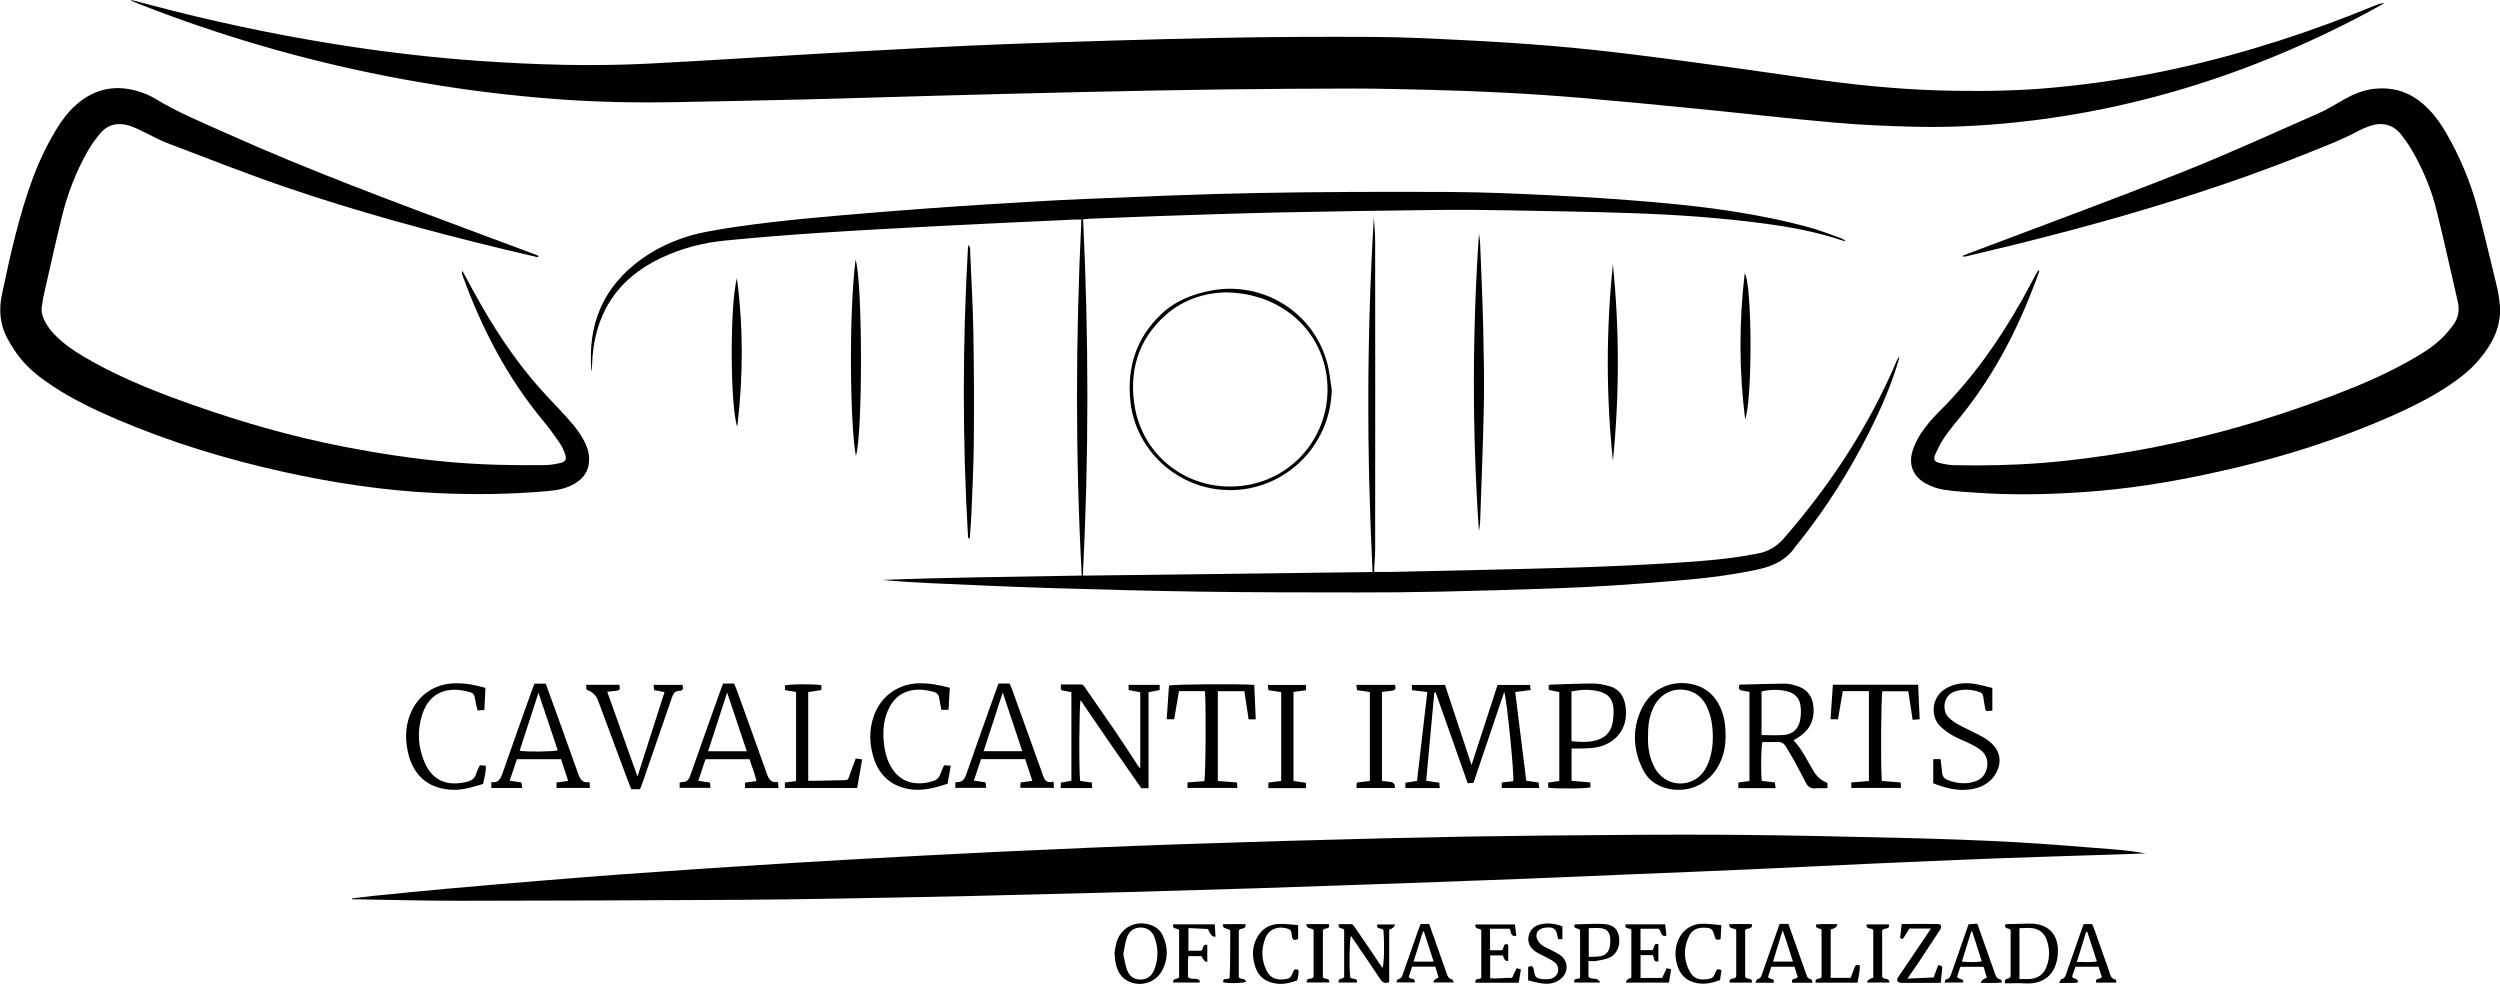 <?xml version="1.0" encoding="UTF-8"?><svg id="Layer_1" xmlns="http://www.w3.org/2000/svg" viewBox="0 0 425.19 167.34"><path d="M22.33,0c2.34.61,4.68,1.23,7.02,1.82,10.03,2.53,20.16,4.58,30.4,6.12,7.18,1.08,14.4,1.9,21.64,2.41,9.57.67,19.15.96,28.74.48,5.11-.25,10.22-.57,15.33-.87,6.63-.39,13.26-.82,19.9-1.18,8.7-.47,17.4-.97,26.11-1.29,11.83-.44,23.66-.79,35.5-1.04,8.89-.18,17.79-.22,26.69-.17,5.04.03,10.09.29,15.13.54,5,.25,10.01.56,15,.98,4.52.37,9.04.86,13.54,1.41,6.3.77,12.6,1.64,18.89,2.5,4.85.66,9.7,1.42,14.55,2.06,7.17.95,14.36,1.56,21.6,1.67,5.56.09,11.11-.01,16.65-.52,7.24-.66,14.41-1.77,21.5-3.35,11.5-2.55,22.66-6.2,33.55-10.69.46-.19.92-.35,1.46-.35-1.07.59-2.13,1.2-3.2,1.77-10.55,5.58-21.53,10.11-33.02,13.39-7.62,2.17-15.36,3.76-23.22,4.75-6.71.84-13.45,1.27-20.21,1.12-4.68-.1-9.37-.31-14.03-.72-7.81-.69-15.6-1.59-23.4-2.36-6.43-.64-12.86-1.26-19.3-1.81-8.76-.75-17.53-1.19-26.32-1.4-4.17-.1-8.35-.21-12.52-.21-7.48,0-14.96.06-22.44.15-7.73.1-15.47.26-23.2.43-8.6.19-17.21.42-25.81.65-7.33.2-14.66.44-22,.62-7.33.18-14.67.32-22,.46-6.83.13-13.65-.01-20.46-.53-7.46-.57-14.88-1.47-22.26-2.73C55.46,11.31,39.24,6.8,23.48.61c-.4-.16-.79-.33-1.18-.5.01-.04.02-.07.04-.11Z"/><path d="M59.82,152.81c1.18-.14,2.36-.31,3.55-.43,4.3-.43,8.6-.87,12.9-1.25,5.39-.49,10.78-.94,16.17-1.38,4.27-.35,8.54-.69,12.81-1.01,4.53-.33,9.06-.64,13.58-.95,3.44-.23,6.88-.46,10.33-.67,5.07-.32,10.15-.64,15.22-.92,8.34-.46,16.68-.92,25.02-1.31,10.38-.48,20.75-.94,31.13-1.3,11.94-.41,23.88-.75,35.83-1.04,8.68-.21,17.36-.35,26.03-.44,10.64-.1,21.28-.2,31.93-.13,10.13.07,20.26.32,30.39.56,6.06.15,12.12.37,18.18.7,5.55.31,11.08.79,16.62,1.22,1.8.14,3.6.35,5.4.68-1.32.05-2.63.1-3.95.15-7.04.23-14.08.43-21.12.69-7.51.28-15.02.62-22.53.95-7.04.32-14.07.68-21.11.99-5.95.27-11.9.49-17.85.74-6.28.26-12.55.55-18.83.79-6.6.26-13.21.49-19.81.73-8.64.3-17.27.61-25.91.89-7.26.23-14.52.44-21.78.64-9,.24-18.01.47-27.01.68-7.62.17-15.25.31-22.87.44-5.59.09-11.18.19-16.78.21-15.69.08-31.38.15-47.07.16-6.14,0-12.27-.17-18.41-.26-.02-.05-.04-.1-.06-.15Z"/><path d="M91.46,43.75c-1.9-.45-3.81-.88-5.7-1.34-12.63-3.06-25.17-6.45-37.45-10.67-6.75-2.32-13.4-4.95-20.08-7.49-1.28-.49-2.48-1.21-3.72-1.79-.82-.39-1.64-.8-2.49-1.08-1.9-.6-3.63-.26-4.95,1.28-.84.99-1.6,2.07-2.24,3.2-1.93,3.43-3.34,7.09-4.28,10.91-1.13,4.57-2.14,9.18-3.18,13.77-.11.49-.14,1.01-.24,1.5-.15.74-.01,1.43.28,2.12.6,1.4,1.56,2.52,2.68,3.53,1.71,1.54,3.67,2.72,5.67,3.84,5.51,3.06,11.35,5.34,17.28,7.42,8.39,2.96,16.94,5.38,25.68,7.07,5.85,1.13,11.73,2.02,17.66,2.55,5.44.49,10.88.6,16.33.53.86-.01,1.74-.16,2.58-.36.93-.23,1.12-.61.81-1.53-.21-.61-.48-1.23-.84-1.76-.88-1.28-1.78-2.56-2.78-3.76-6.17-7.4-10.53-15.79-13.79-24.79-.06-.17-.12-.34-.15-.52-.01-.06.04-.13.1-.29.26.46.5.86.72,1.27,3.15,5.99,6.65,11.75,10.98,16.97,1.6,1.93,3.33,3.74,5.04,5.56,1.37,1.46,2.72,2.92,3.73,4.67.58,1.01,1.02,2.07,1.08,3.27.1,1.98-.75,3.42-2.43,4.41-1.34.79-2.84,1.13-4.36,1.26-6.45.59-12.91.66-19.38.35-8.69-.41-17.26-1.71-25.74-3.58-9.73-2.14-19.23-5.04-28.4-8.95-3.8-1.62-7.53-3.41-10.99-5.7-2.1-1.39-4.08-2.93-5.62-4.93-.75-.97-1.41-2.03-2-3.1-1.29-2.37-1.49-4.91-.94-7.51,1.44-6.81,2.93-13.61,5.39-20.15,1.03-2.72,2.29-5.33,3.79-7.82.96-1.59,2.06-3.07,3.47-4.31,3.31-2.91,7.06-3.5,11.17-2.06.75.26,1.49.59,2.17,1,3.91,2.4,8.16,4.12,12.33,5.99,14.04,6.31,28.47,11.63,42.88,17.01,3.09,1.16,6.19,2.31,9.28,3.46.27.1.53.2.79.31-.03.07-.07.14-.1.2Z"/><path d="M346.85,46.08c-.22.6-.43,1.21-.66,1.81-3.02,8.06-6.93,15.65-12.31,22.42-1.04,1.31-2.14,2.57-3.09,3.94-.66.94-1.19,1.99-1.65,3.04-.37.86-.16,1.23.73,1.45.84.21,1.71.36,2.57.38,4.94.1,9.88,0,14.81-.38,5.14-.4,10.25-1.1,15.33-1.98,11.55-2,22.77-5.18,33.72-9.31,4.52-1.7,8.96-3.57,13.19-5.93,2.03-1.13,4.04-2.31,5.74-3.93.73-.7,1.38-1.49,1.99-2.3.87-1.17,1.13-2.5.8-3.92-1.21-5.26-2.36-10.54-3.67-15.78-.8-3.21-2.06-6.27-3.65-9.18-.67-1.23-1.45-2.43-2.33-3.53-1.41-1.76-3.27-2.17-5.38-1.43-.61.22-1.23.46-1.8.77-2.59,1.41-5.33,2.46-8.06,3.56-19.06,7.69-38.8,13.14-58.77,17.82-.21.05-.42.06-.68-.06.42-.16.84-.33,1.26-.49,12.04-4.56,24.13-9,36.1-13.74,7.85-3.11,15.54-6.64,23.28-10.04,1.56-.68,3-1.61,4.49-2.44,1.57-.87,3.2-1.53,5.01-1.73,2.92-.32,5.54.39,7.85,2.22,1.76,1.4,3.1,3.15,4.23,5.07,2.46,4.18,4.31,8.63,5.55,13.32,1.17,4.45,2.22,8.93,3.3,13.41.16.67.23,1.36.33,2.04.59,3.95-1.03,7.15-3.48,10.05-1.46,1.73-3.24,3.12-5.12,4.37-2.61,1.73-5.37,3.18-8.21,4.48-10.63,4.87-21.75,8.23-33.17,10.64-6.79,1.44-13.64,2.5-20.56,2.98-6.16.42-12.33.56-18.51.11-1.81-.13-3.63-.22-5.42-.5-1.05-.16-2.12-.54-3.06-1.05-2.11-1.12-2.97-3.13-2.31-5.42.32-1.09.83-2.18,1.47-3.12.85-1.25,1.83-2.45,2.91-3.51,5.67-5.61,10.24-12.04,14.15-18.96.84-1.48,1.63-3,2.44-4.49.14-.25.28-.49.43-.74.07.02.14.04.21.06Z"/><path d="M184.21,37.32c.97,20.25.98,40.36-.04,60.58,16.47-.2,32.83-.4,49.27-.61-1-20.2-1-40.27.22-60.34.08,1.36.22,2.71.22,4.07.02,17.49.01,34.98,0,52.48,0,.98-.1,1.96-.15,2.93-.01.24,0,.49,0,.84,1.04,0,2.01.02,2.98,0,10.42-.24,20.84-.44,31.26-.75,5.73-.17,11.47-.45,17.19-.81,4.45-.28,8.91-.63,13.31-1.48.11-.02.21-.04.32-.06,1.9-.31,3.39-1.21,4.68-2.7,7.93-9.14,14.49-19.14,19.2-30.3.07-.16.16-.32.35-.46-.04.21-.07.42-.13.62-1.26,4.26-3.04,8.3-5.04,12.26-3.27,6.46-7.1,12.57-11.59,18.26-.29.37-.63.71-.89,1.1-1.51,2.26-3.74,3.32-6.32,3.88-3.84.83-7.72,1.37-11.62,1.73-4.23.39-8.47.71-12.7.99-3.66.24-7.32.42-10.99.54-6.31.22-12.63.4-18.95.54-4.65.1-9.3.13-13.95.13-8.79-.01-17.58,0-26.37-.13-8.79-.13-17.57-.36-26.36-.63-6.71-.21-13.43-.54-20.14-.83-2.65-.12-5.29-.29-7.93-.54,11.29-.43,22.59-.54,33.94-.74-1.09-20.2-1.05-40.31-.06-60.55-.4,0-.75-.01-1.1,0-7.69.36-15.38.7-23.07,1.1-6.82.35-13.64.72-20.45,1.17-5.32.35-10.65.78-15.96,1.3-3.81.37-7.5,1.33-10.98,2.99-7.67,3.67-11.44,9.85-11.67,18.27,0,.35,0,.69-.09,1.02-.72-7.99,1.97-14.48,8.6-19.2,3.33-2.37,7.09-3.84,11.08-4.6,3.46-.65,6.95-1.12,10.44-1.54,4.15-.49,8.3-.88,12.46-1.24,4.88-.43,9.77-.8,14.66-1.17,3.37-.25,6.74-.48,10.11-.68,5.44-.32,10.87-.69,16.32-.91,9.76-.4,19.52-.84,29.29-1.02,11-.21,22.01-.23,33.01-.18,5.84.03,11.69.29,17.53.58,5.69.28,11.39.65,17.06,1.14,9.01.78,17.97,1.94,26.72,4.35,1.74.48,3.43,1.16,5.14,1.76.34.12.65.31.92.59-.19-.05-.39-.09-.58-.16-4.25-1.44-8.63-2.26-13.06-2.86-7.64-1.03-15.32-1.55-23.01-1.81-7.22-.24-14.45-.35-21.67-.48-3.59-.07-7.19-.1-10.79-.06-9.22.11-18.44.24-27.66.44-6.83.15-13.65.4-20.47.62-3.81.13-7.62.29-11.43.44-.32.01-.64.07-1.07.11Z"/><path d="M260.3,117.37c-.92.11-1.71.21-2.6.32.63,5.06,1.25,10.05,1.88,15.1.71.1,1.35.19,2.09.29.03.27.06.57.1.94h-6.35v-.94c.68-.08,1.32-.15,1.94-.22.21-1.05-1.11-14.17-1.53-15.17-1.74,5.16-3.47,10.27-5.23,15.46-.3.02-.61.04-.98.06-1.83-5.19-3.65-10.32-5.46-15.46-.07.01-.15.02-.22.04-.46,4.96-.91,9.93-1.38,15.01.79.11,1.48.2,2.23.31.02.3.04.58.07.92h-5.84v-.91c.66-.1,1.29-.2,1.98-.3.58-5.06,1.16-10.04,1.75-15.12-.96-.12-1.77-.21-2.62-.32v-.89h5.63c1.5,4.55,3.01,9.1,4.51,13.63,1.47-4.52,2.94-9.05,4.43-13.63h5.54c.02.25.04.52.07.89Z"/><path d="M301.99,134.04h-6.34v-.96c.65-.08,1.25-.16,1.89-.24v-15.17c-.41-.07-.82-.15-1.24-.22-.59-.1-.69-.43-.44-1.01,2.58-.06,5.18-.15,7.79-.17.64,0,1.29.19,1.91.37,1.75.53,2.7,1.73,2.86,3.56.23,2.54-.81,4.32-3.38,5.7,1.49,1.58,2.36,3.54,3.46,5.35q.82,1.35,2.29,1.89c.01.25.03.53.04.81-.15.05-.25.1-.35.1-.58.01-1.17-.03-1.74.03-.77.08-1.24-.26-1.58-.89-.67-1.28-1.33-2.57-2.03-3.85-.45-.83-.94-1.63-1.44-2.43-.33-.52-.81-.77-1.47-.72-.83.05-1.66.01-2.48.01-.23.81-.29,5.09-.1,6.61.69.08,1.4.16,2.22.26.04.28.07.57.12.96ZM299.6,125.02c1.34,0,2.57.08,3.79-.02,1.45-.12,2.44-.97,2.74-2.4.18-.87.22-1.81.08-2.68-.19-1.25-1.03-2.05-2.28-2.35-1.43-.34-2.86-.31-4.33.02v7.43Z"/><path d="M195.34,134.05h-1.24c-1.71-2.46-3.46-4.95-5.18-7.45-1.73-2.5-3.43-5.02-5.14-7.52-.23.66-.31,12.13-.07,13.75.61.08,1.25.16,1.98.26.02.3.04.59.07.94h-5.35v-.92c.58-.11,1.18-.21,1.81-.33v-15.06c-.36-.07-.74-.14-1.12-.21-.73-.12-.73-.12-.66-1.1,1.11,0,2.23.01,3.34,0,.51,0,.66.39.88.71,1.76,2.53,3.52,5.06,5.26,7.61,1.24,1.83,2.43,3.69,3.65,5.54.07.11.16.2.36.44v-12.97c-.61-.12-1.27-.24-1.98-.38v-.88h5.28v.89c-.62.11-1.21.22-1.89.35v16.34Z"/><path d="M293.47,125.05c.06,1.98-.37,3.86-1.43,5.58-1.79,2.92-5.11,4.28-8.45,3.48-1.92-.46-3.38-1.56-4.22-3.31-1.68-3.45-1.8-7-.07-10.46,1.69-3.38,5.39-4.89,9.02-3.84,2,.58,3.39,1.88,4.25,3.77.68,1.51.93,3.11.9,4.78ZM280.29,125.09c-.06,1.98.21,3.83,1.16,5.53,1.24,2.23,3.71,3.18,6.06,2.32,1.54-.57,2.47-1.74,3.04-3.22.86-2.23.91-4.54.57-6.86-.13-.88-.42-1.77-.79-2.59-.6-1.34-1.58-2.33-3.04-2.77-2.47-.73-4.89.37-6.06,2.78-.75,1.54-.96,3.18-.93,4.8Z"/><path d="M100.26,133.01c.03.38.04.66.07,1h-5.68v-.93c.64-.08,1.24-.16,1.98-.26-.42-1.29-.81-2.47-1.21-3.7h-7.5c-.39,1.16-.8,2.35-1.24,3.66.71.1,1.31.19,2.01.3.03.27.07.57.11.94h-5.24v-.99c1.25.17,1.6-.62,1.93-1.58,1.64-4.72,3.33-9.43,5.01-14.14.12-.34.26-.67.4-1.03h1.92c.18.5.37,1,.55,1.51,1.64,4.53,3.29,9.06,4.89,13.61.35,1,.69,1.83,2.01,1.62ZM91.58,117.83c-1.12,3.44-2.16,6.64-3.2,9.86,1.37.21,5.65.16,6.48-.08-1.07-3.18-2.13-6.35-3.28-9.78Z"/><path d="M132.41,134.03h-5.71v-.93c.62-.08,1.22-.16,1.96-.26-.29-1.3-.8-2.48-1.18-3.72h-7.49c-.4,1.21-.8,2.39-1.23,3.68.72.11,1.32.19,1.98.29.03.28.06.55.1.91h-5.25v-.89c.17-.04.3-.11.44-.11.77.03,1.12-.37,1.37-1.09,1.69-4.86,3.43-9.7,5.16-14.55.13-.37.28-.74.42-1.11h1.87c.14.34.31.7.44,1.06,1.7,4.71,3.41,9.41,5.07,14.12.34.96.67,1.77,1.95,1.56.04.36.07.63.11,1.03ZM123.67,117.78c-1.13,3.48-2.17,6.69-3.24,9.99h6.58c-1.11-3.32-2.18-6.53-3.34-9.99Z"/><path d="M169.83,116.25h1.89c.15.36.31.72.44,1.08,1.68,4.67,3.37,9.34,5.04,14.02.34.95.52,2,1.98,1.58.03.45.05.72.08,1.07h-5.68c-.02-.18-.05-.32-.05-.46,0-.14.04-.28.08-.47.62-.08,1.21-.16,1.97-.26-.42-1.27-.81-2.46-1.22-3.7h-7.5c-.39,1.15-.79,2.34-1.23,3.65.68.1,1.28.19,1.98.3.03.26.07.56.12.93h-5.25v-.87c.1-.05.16-.12.22-.11.97.06,1.35-.48,1.65-1.34,1.65-4.76,3.35-9.5,5.04-14.25.13-.37.27-.74.44-1.19ZM167.29,127.76h6.58c-1.11-3.32-2.18-6.53-3.33-9.97-1.11,3.42-2.16,6.63-3.25,9.97Z"/><path d="M270.47,133.07c.02.34.03.58.04.8-.26.26-5.62.32-7.2.1v-.87c.63-.09,1.23-.18,1.89-.28v-15.11c-.56-.11-1.15-.24-1.77-.37-.02-.28-.03-.52-.05-.77.12-.05.22-.13.31-.13,2.39-.07,4.79-.19,7.18-.19.96,0,1.95.19,2.89.46,1.41.4,2.27,1.42,2.59,2.83.87,3.77-1.13,6.84-4.79,7.56-.81.16-1.66.16-2.49.2-.57.03-1.14,0-1.78,0v5.51c1.04.09,2.05.17,3.17.26ZM267.27,126.05c1.3.15,2.56.22,3.8-.04,1.71-.35,2.89-1.33,3.2-3.11.14-.81.2-1.66.14-2.47-.12-1.55-.92-2.44-2.42-2.83-1.56-.41-3.13-.32-4.72-.01v8.46Z"/><path d="M311.74,116.46h14.49c.09,1.92.17,3.83.26,5.87-.38.03-.75.06-1.2.09-.25-1.64-.48-3.2-.73-4.85h-4.41c-.22.71-.32,12.83-.09,15.26,1.03.08,2.09.16,3.2.25.02.33.03.6.05.93h-8.45v-.93c1.01-.08,1.97-.17,3-.25v-15.29h-4.45c-.27,1.61-.53,3.17-.81,4.79h-1.27c.13-1.96.26-3.86.4-5.88Z"/><path d="M207.12,117.57v15.26c1.07.08,2.13.16,3.25.25.03.32.05.6.08.93h-8.49v-.94c.96-.07,1.92-.14,2.86-.21.25-.82.32-13.73.1-15.31h-4.41c-.27,1.59-.53,3.15-.81,4.78h-1.27c.13-1.95.26-3.85.39-5.73.81-.24,12.42-.32,14.5-.11.08,1.91.17,3.84.25,5.85h-1.21c-.24-1.57-.47-3.13-.72-4.78h-4.53Z"/><path d="M338.85,116.99v3.88c-.41.03-.72.04-1.02.06-.08-.15-.16-.23-.18-.33-.13-.71-.26-1.43-.35-2.14-.05-.42-.27-.63-.65-.76-1.3-.46-2.62-.54-3.96-.17-2.31.63-2.4,3.36-1.31,4.46.48.48,1.05.89,1.65,1.22,1.37.74,2.8,1.37,4.17,2.12.63.34,1.23.79,1.73,1.3,1.26,1.29,1.49,3,.68,4.61-.95,1.89-2.61,2.77-4.62,3.03-2.18.29-4.24-.28-6.19-1.05v-4.11h1.24c.09.76.2,1.51.26,2.25.05.66.35,1.06.96,1.3,1.47.57,2.96.75,4.47.3,1.16-.34,1.94-1.09,2.19-2.32.26-1.26-.07-2.31-1.08-3.1-.54-.42-1.16-.75-1.77-1.05-.97-.48-2.01-.85-2.95-1.39-.78-.44-1.53-.99-2.16-1.61-1.62-1.61-1.57-4.94,1.05-6.44,1.42-.81,2.97-.97,4.53-.78,1.14.14,2.25.49,3.31.73Z"/><path d="M108.87,134.22h-1.51c-.17-.42-.35-.85-.51-1.28-1.71-4.58-3.41-9.17-5.12-13.76q-.53-1.43-1.98-1.86c-.02-.24-.04-.51-.06-.85h5.67c.09.91.09.92-.64,1.02-.42.06-.85.1-1.44.16,1.73,4.86,3.42,9.6,5.14,14.42,1.54-4.8,3.04-9.51,4.6-14.36-.6-.12-1.14-.22-1.76-.34-.03-.28-.06-.55-.1-.89h4.91c.19.57.14,1.01-.53,1.02-.78,0-1.03.47-1.25,1.11-1.67,4.87-3.36,9.73-5.04,14.59-.12.34-.25.67-.39,1.02Z"/><path d="M164.65,91.55c-.98-16.58-.96-33.16,0-49.86.47.34.33.73.35,1.05.2,4.67.47,9.35.55,14.02.11,6.2.12,12.41.07,18.61-.04,4.02-.25,8.05-.41,12.07-.05,1.37-.18,2.73-.27,4.09-.09,0-.19,0-.28.01Z"/><path d="M251.53,90.35c-1.15-16.87-1.14-33.73.01-50.61.07.58.18,1.16.2,1.74.19,4.78.41,9.56.52,14.34.1,4.35.19,8.7.11,13.05-.13,6.59-.41,13.18-.63,19.77-.02.57-.14,1.14-.21,1.71Z"/><path d="M226.5,66.21c-.17,9.95-8.53,17.77-18.44,17.11-8.19-.55-14.94-6.91-15.81-15.07-.61-5.77,1.01-10.84,5.31-14.88,2.34-2.2,5.25-3.34,8.35-3.94,8.81-1.7,17.41,3.59,19.79,12.2.41,1.49.54,3.05.79,4.58ZM208.29,49.73c-3.12.08-6.96,1.1-10.06,3.87-4.77,4.25-6.3,9.75-5.18,15.88,1.47,8.01,8.91,14.16,18.07,13.16,9.33-1.03,15.88-9.54,14.47-18.94-1.21-8.04-8.15-13.96-17.29-13.97Z"/><path d="M81.61,130.14c.37.03.65.06,1,.09.11,1.1-.29,2.08-.44,3.1-1.67.48-3.26,1.03-5.01,1-3.94-.06-6.69-2.13-7.67-5.95-.59-2.29-.62-4.59.25-6.84,1.28-3.31,4.18-5.29,7.73-5.33,1.72-.02,3.38.29,5.09.78-.06,1.25-.12,2.46-.18,3.76-.4.03-.74.05-1.17.08-.17-.78-.35-1.51-.47-2.25-.07-.46-.31-.7-.73-.83-3.53-1.08-6.89-.29-8.2,3.78-.89,2.75-.73,5.53.42,8.18,1.41,3.23,4.07,4.06,7.28,3.23.69-.18,1.24-.55,1.46-1.31.14-.48.4-.93.64-1.47Z"/><path d="M161.54,116.98c-.07,1.29-.14,2.47-.22,3.74h-1.21c-.13-.67-.28-1.34-.38-2.01-.09-.57-.38-.88-.94-1.04-1.17-.33-2.36-.48-3.55-.29-1.77.27-3.06,1.25-3.91,2.81-1.03,1.89-1.22,3.93-1.02,6.02.13,1.38.43,2.72,1.09,3.96,1.57,2.97,4.35,3.56,7.25,2.69.62-.19,1.07-.57,1.28-1.22.16-.48.39-.93.63-1.48.33.02.67.04,1.14.06-.19,1.09-.36,2.07-.54,3.07-1.79.59-3.54,1.1-5.43,1.03-3.29-.13-5.88-1.88-6.98-4.96-.92-2.56-1.03-5.18-.07-7.77,1.23-3.3,4.18-5.33,7.7-5.38,1.72-.02,3.38.29,5.17.77Z"/><path d="M145.53,129c.41.05.68.09,1.1.15-.29,1.65-.56,3.24-.84,4.87h-12.3v-.94c.66-.08,1.26-.16,1.9-.24v-15.14c-.63-.11-1.23-.22-1.86-.33-.02-.29-.04-.54-.05-.75.28-.27,4.75-.32,6.22-.09v.83c-.72.11-1.45.22-2.24.34v15.09c.52,0,.98,0,1.44,0,1.38-.03,2.76-.05,4.14-.09,1.36-.04,1.11.07,1.57-1.18.3-.81.6-1.62.93-2.52Z"/><path d="M232.98,117.7c-.71-.11-1.42-.21-2.19-.33-.03-.29-.06-.55-.1-.89h6.55c.22.6.1.94-.56,1-.53.05-1.06.13-1.64.2v15.14c.52.06,1.02.12,1.51.18q.74.09.7,1.02h-6.5c-.02-.19-.06-.33-.05-.47,0-.14.05-.27.09-.46.73-.09,1.43-.17,2.19-.27v-15.12Z"/><path d="M215.72,133.09c.74-.1,1.45-.19,2.18-.28v-15.09c-.71-.11-1.41-.22-2.18-.34-.03-.29-.06-.55-.09-.89h6.49v.9c-.72.1-1.39.19-2.13.29v15.14c.68.1,1.38.21,2.13.32v.9h-6.4v-.94Z"/><path d="M145.51,44.16c1.21,3.7,1.23,29.65.06,33.37-.94-4.58-1.28-23.47-.06-33.37Z"/><path d="M274.32,78.36c-1.17-11.15-1.16-22.29,0-33.44,1.11,11.15,1.12,22.29,0,33.44Z"/><path d="M227.68,157.17c.66,0,1.33.01,2.01,0,.46-.01.6.35.8.64.78,1.13,1.56,2.27,2.34,3.41.77,1.14,1.53,2.28,2.29,3.42.28-.61.37-3.81.17-6.43-.2-.51-1.23,0-1.07-.98h3.01q0,.54-.96.89v8.92c-.75.31-1.15.04-1.52-.52-1.64-2.47-3.33-4.92-4.99-7.36-.24.61-.33,5.32-.12,7.03.26.53,1.22-.06,1.17.92h-3.12c-.23-.86.64-.49.92-.93v-8.03c-.17-.43-1.14-.02-.92-.99Z"/><path d="M341.96,166.08v-7.9c-.24-.42-1.05-.1-.96-.91.12-.03.25-.1.37-.1,1.23-.04,2.46-.07,3.69-.09,3.72-.08,5.33,2.32,4.87,5.69-.42,3.1-2.48,4.68-5.59,4.48-1.11-.07-2.24-.01-3.34-.01-.25-1.03.72-.56.95-1.15ZM343.46,157.86v8.66c.53,0,.99,0,1.44,0,1.66-.02,2.75-.78,3.26-2.35.46-1.42.44-2.85-.05-4.27-.39-1.12-1.19-1.84-2.35-2.02-.73-.12-1.49-.02-2.31-.02Z"/><path d="M189.53,162.21c.13-.71.19-1.44.42-2.12.8-2.38,3.19-3.57,5.59-2.83,1.03.31,1.81.93,2.25,1.91.88,1.97.89,3.95-.12,5.87-1.04,1.95-3.37,2.79-5.43,2-1.61-.61-2.27-1.94-2.55-3.52-.07-.43-.07-.87-.1-1.3-.02,0-.05-.01-.07-.02ZM191.04,162.23c.2.92.32,1.82.62,2.66.36,1.03,1.09,1.69,2.26,1.71,1.08.02,1.96-.55,2.4-1.7.69-1.78.71-3.61.06-5.41-.42-1.16-1.27-1.74-2.37-1.74-1.21,0-2,.66-2.36,1.73-.3.88-.41,1.82-.6,2.74Z"/><path d="M296.81,71.33c-1.05-8.25-1.05-16.51-.08-24.85,1.26,1.73,1.35,21.29.08,24.85Z"/><path d="M125.33,47.29c1.1,8.35,1.09,16.7.06,25.3-1.19-3.32-1.3-20.52-.06-25.3Z"/><path d="M336.29,157.08c.99,2.81,1.94,5.47,2.87,8.13.21.61.33,1.28,1.15,1.39.06,0,.09.24.18.51-1.25.11-2.42.06-3.6.04q.12-.57,1.03-.86c-.18-.6-.37-1.21-.56-1.86h-3.96c-.2.6-.38,1.17-.54,1.66.15.63,1.15.11,1.03,1.02h-3.18c.1-.22.16-.52.26-.54.7-.1.8-.66.97-1.16.94-2.7,1.88-5.4,2.87-8.22.45-.03.93-.06,1.48-.09ZM335.44,158.47c-.06-.02-.12-.03-.18-.05-.52,1.68-1.04,3.35-1.59,5.12,1.19.11,2.24.15,3.39-.03-.56-1.74-1.09-3.39-1.62-5.04Z"/><path d="M302.68,157.13h1.48c.13.36.26.72.39,1.09.85,2.39,1.7,4.78,2.54,7.17.18.51.26,1.07.96,1.17.09.01.14.33.23.58h-3.47c-.27-.93.73-.46.94-1-.16-.49-.35-1.1-.56-1.72h-3.93c-.2.6-.39,1.21-.56,1.71.18.57,1.21.06.95,1.01h-3.09c.13-.26.2-.58.32-.6.59-.1.7-.56.85-1.01.96-2.77,1.94-5.53,2.94-8.4ZM304.94,163.55c-.58-1.77-1.07-3.46-1.76-5.33-.59,1.94-1.1,3.6-1.63,5.33h3.4Z"/><path d="M237.47,167.09c.13-.26.18-.52.27-.53.68-.11.78-.67.96-1.18.82-2.36,1.64-4.71,2.47-7.07.13-.37.28-.74.44-1.16h1.46c.51,1.43,1.02,2.86,1.52,4.28.47,1.33.94,2.66,1.4,3.99.18.52.32,1.04.99,1.14.09.01.14.28.25.53h-3.42q-.03-.51.85-.82c-.17-.6-.35-1.21-.54-1.86h-3.95c-.18.54-.39,1.15-.57,1.69.14.6,1.13.08,1.02.98h-3.16ZM240.42,163.55h3.41c-.58-1.78-1.12-3.46-1.66-5.13-.06.01-.11.02-.17.03-.51,1.65-1.03,3.3-1.59,5.1Z"/><path d="M359.97,167.12h-3.47c-.19-.89.66-.48.97-.94-.16-.5-.35-1.11-.55-1.76h-3.94c-.19.55-.39,1.15-.56,1.63.16.62,1.07.18.96,1.05-.98.16-1.97.02-3.18.09.19-.34.26-.64.39-.66.54-.09.67-.48.82-.9.85-2.46,1.72-4.92,2.58-7.38.12-.34.24-.68.39-1.08h1.45c.11.26.24.55.35.84.85,2.39,1.69,4.78,2.53,7.17.21.6.29,1.3,1.12,1.43.05,0,.07.25.14.51ZM353.21,163.61c1.26-.02,2.29.11,3.42-.1-.56-1.73-1.1-3.37-1.63-5-.07,0-.14.02-.21.03-.51,1.63-1.01,3.26-1.57,5.08Z"/><path d="M328.87,166.24c.27-.75.52-1.42.76-2.07.44,0,.74.07.69.54-.08.79-.16,1.58-.25,2.45-1.41,0-2.75,0-4.09,0-.83,0-1.67.02-2.5,0-.83-.02-1.04-.4-.57-1.09,1.74-2.59,3.5-5.16,5.24-7.74.08-.11.14-.23.24-.41h-3.64c-.41.66-.75,1.22-1.12,1.76-.03.04-.26-.06-.47-.12.09-.81.18-1.58.27-2.41,2.1,0,4.1-.02,6.09,0,.67,0,.82.39.41,1.03-1.17,1.79-2.35,3.58-3.53,5.36-.62.93-1.26,1.84-1.99,2.9,1.51-.07,2.93-.13,4.46-.2Z"/><path d="M282.68,166.33c.28-.59.52-1.1.79-1.66.24.06.44.11.75.18-.12.75-.25,1.49-.37,2.27h-7.32q-.01-.53.92-.84v-8.13c-.17-.43-1.21.01-.98-.94h6.74c.07.64.14,1.27.21,1.93-1.11.27-.76-.8-1.36-1.19h-3.05v3.64h2.01c.44-.23.04-1.26,1.03-1v2.93c-.91.17-.68-.63-.94-1.07h-2.09v3.87h3.67Z"/><path d="M257.87,159.17c-1.13.19-.75-.83-1.18-1.21h-3.27v3.66h1.98c.53-.26.09-1.33,1.11-.97v2.78q-.65.11-.9-.94h-2.17v3.9c1.22.1,2.47-.12,3.72-.08.27-.56.52-1.08.78-1.64.24.06.44.12.73.2-.12.76-.24,1.49-.37,2.27h-7.34c-.25-.94.78-.42.97-.87v-8.04c-.25-.48-1.2-.08-.97-1h6.7c.07.63.14,1.25.22,1.95Z"/><path d="M268.72,158.16c-.33-.38-1.04-.11-.97-.8.06-.06.11-.15.16-.15,1.55-.03,3.11-.12,4.66-.07,1.6.06,2.44.7,2.72,1.87.39,1.59-.17,3.18-1.52,3.84-.72.35-1.58.44-2.39.59-.35.07-.71.01-1.22.01v2.66c.51.63,1.56-.04,1.97.99h-4.37c-.24-.91.77-.42.97-.84v-8.1ZM270.21,162.75c.75-.04,1.39-.02,2.02-.13.82-.15,1.36-.7,1.53-1.51.11-.52.14-1.08.09-1.61-.09-.96-.55-1.49-1.47-1.62-.69-.1-1.41-.02-2.17-.02v4.89Z"/><path d="M200.55,158.2c-.34-.46-1.23-.06-1.03-.99h7.08c.04.71.09,1.4.13,2.1q-.77.1-1.27-1.31c-1.06-.05-2.16-.1-3.34-.16v3.86h2.21c.4-.33.11-1.17,1-1.01v2.91q-.56.02-.96-.98h-2.27c-.12,1.18-.03,2.4-.05,3.55.6.62,1.5-.04,2,.64.03.04-.01.14-.03.29h-4.47c-.13-.86.72-.45.99-.91v-7.98Z"/><path d="M265.73,157.56v2.16h-.73c-.06-.25-.12-.49-.16-.73-.19-1.09-.79-1.42-2.19-1.19-.98.16-1.53.83-1.28,1.76.12.44.49.88.86,1.17.51.39,1.14.62,1.72.92.48.26.98.49,1.41.8,1.4,1.02,1.45,2.88.12,4.01-.89.75-1.95.95-3.06.82-.85-.1-1.69-.35-2.52-.53v-2.27c.53-.3.84-.21.95.38.01.07.02.14.03.21.2,1.17.41,1.38,1.58,1.46.43.03.88.04,1.3-.07,1.27-.32,1.69-1.83.73-2.73-.41-.38-.97-.62-1.47-.9-.6-.33-1.26-.58-1.82-.96-.94-.63-1.45-1.51-1.21-2.69.22-1.09,1.05-1.83,2.28-2.03,1.17-.2,2.3-.05,3.46.4Z"/><path d="M292.62,159.74c-.66.21-.88.05-1-.46-.34-1.36-.58-1.51-2-1.5-1.09.01-1.92.5-2.37,1.45-.96,2.03-.92,4.09.16,6.05.76,1.37,1.99,1.47,3.42,1.16.58-.12.76-.63.94-1.11.17-.46.43-.65,1.01-.3-.08.51-.16,1.07-.25,1.65-1.29.5-2.57.78-3.94.52-1.57-.29-2.64-1.18-3.19-2.64-.51-1.36-.59-2.76-.16-4.16.58-1.91,2.15-3.22,4.15-3.29,1.07-.04,2.15.14,3.37.24-.05.88-.09,1.62-.13,2.38Z"/><path d="M220.78,157.32v2.38c-.5.21-.86.31-1.03-.34-.13-.49.03-1.15-.64-1.38-.77-.26-1.56-.31-2.34-.02-.81.29-1.31.9-1.6,1.68-.68,1.82-.64,3.64.22,5.38.8,1.62,2.02,1.71,3.49,1.46.63-.11.85-.63,1.03-1.15.17-.48.44-.64.95-.29-.01.25,0,.54-.05.82-.04.28-.13.56-.2.88-1.14.42-2.28.71-3.5.55-1.98-.26-3.25-1.33-3.75-3.27-.37-1.43-.38-2.88.27-4.25.74-1.56,1.99-2.51,3.72-2.62,1.11-.07,2.23.11,3.44.18Z"/><path d="M308.79,167.12c-.16-.89.66-.48,1.01-.9v-8.09c-.22-.36-1.02-.03-.95-.87,1.22-.2,2.43-.05,3.63-.09q.04.61-1.12.91v8.23h3.38c.22-.58.47-1.13.65-1.71.14-.43.35-.62.92-.4.04.96-.24,1.92-.39,2.93h-7.13Z"/><path d="M224.99,166.21c.34.45,1.13,0,1.09.88h-3.85c-.08-.96.9-.37,1.18-.97v-7.94c-.3-.45-1.16-.04-1.25-1,1.34-.03,2.61-.03,3.88,0,.18.97-.7.55-1.05.99v8.04Z"/><path d="M209.23,158.26c-.45-.52-1.26-.1-1.26-1.07,1.3-.04,2.58-.03,3.86,0,.14,1.01-.8.53-1.14,1.03v7.96c.3.53,1.13.04,1.2.81-.78.25-2.6.29-3.85.1-.14-.91.77-.39,1.09-.75.13-2.72.09-5.45.1-8.06Z"/><path d="M296.81,166.12c.27.61,1.26.01,1.15,1h-3.8c-.14-.99.88-.4,1.13-1.05v-7.89c-.29-.46-1.18,0-1.21-.99,1.31-.06,2.58-.03,3.87-.02.15,1.01-.78.55-1.14,1.01v7.94Z"/><path d="M317.44,157.22h3.83c.17,1.01-.87.46-1.16,1.05v7.87c.28.56,1.18.06,1.23.96h-3.79q0-.5,1.05-.83v-8.09c-.32-.47-1.23,0-1.15-.96Z"/></svg>